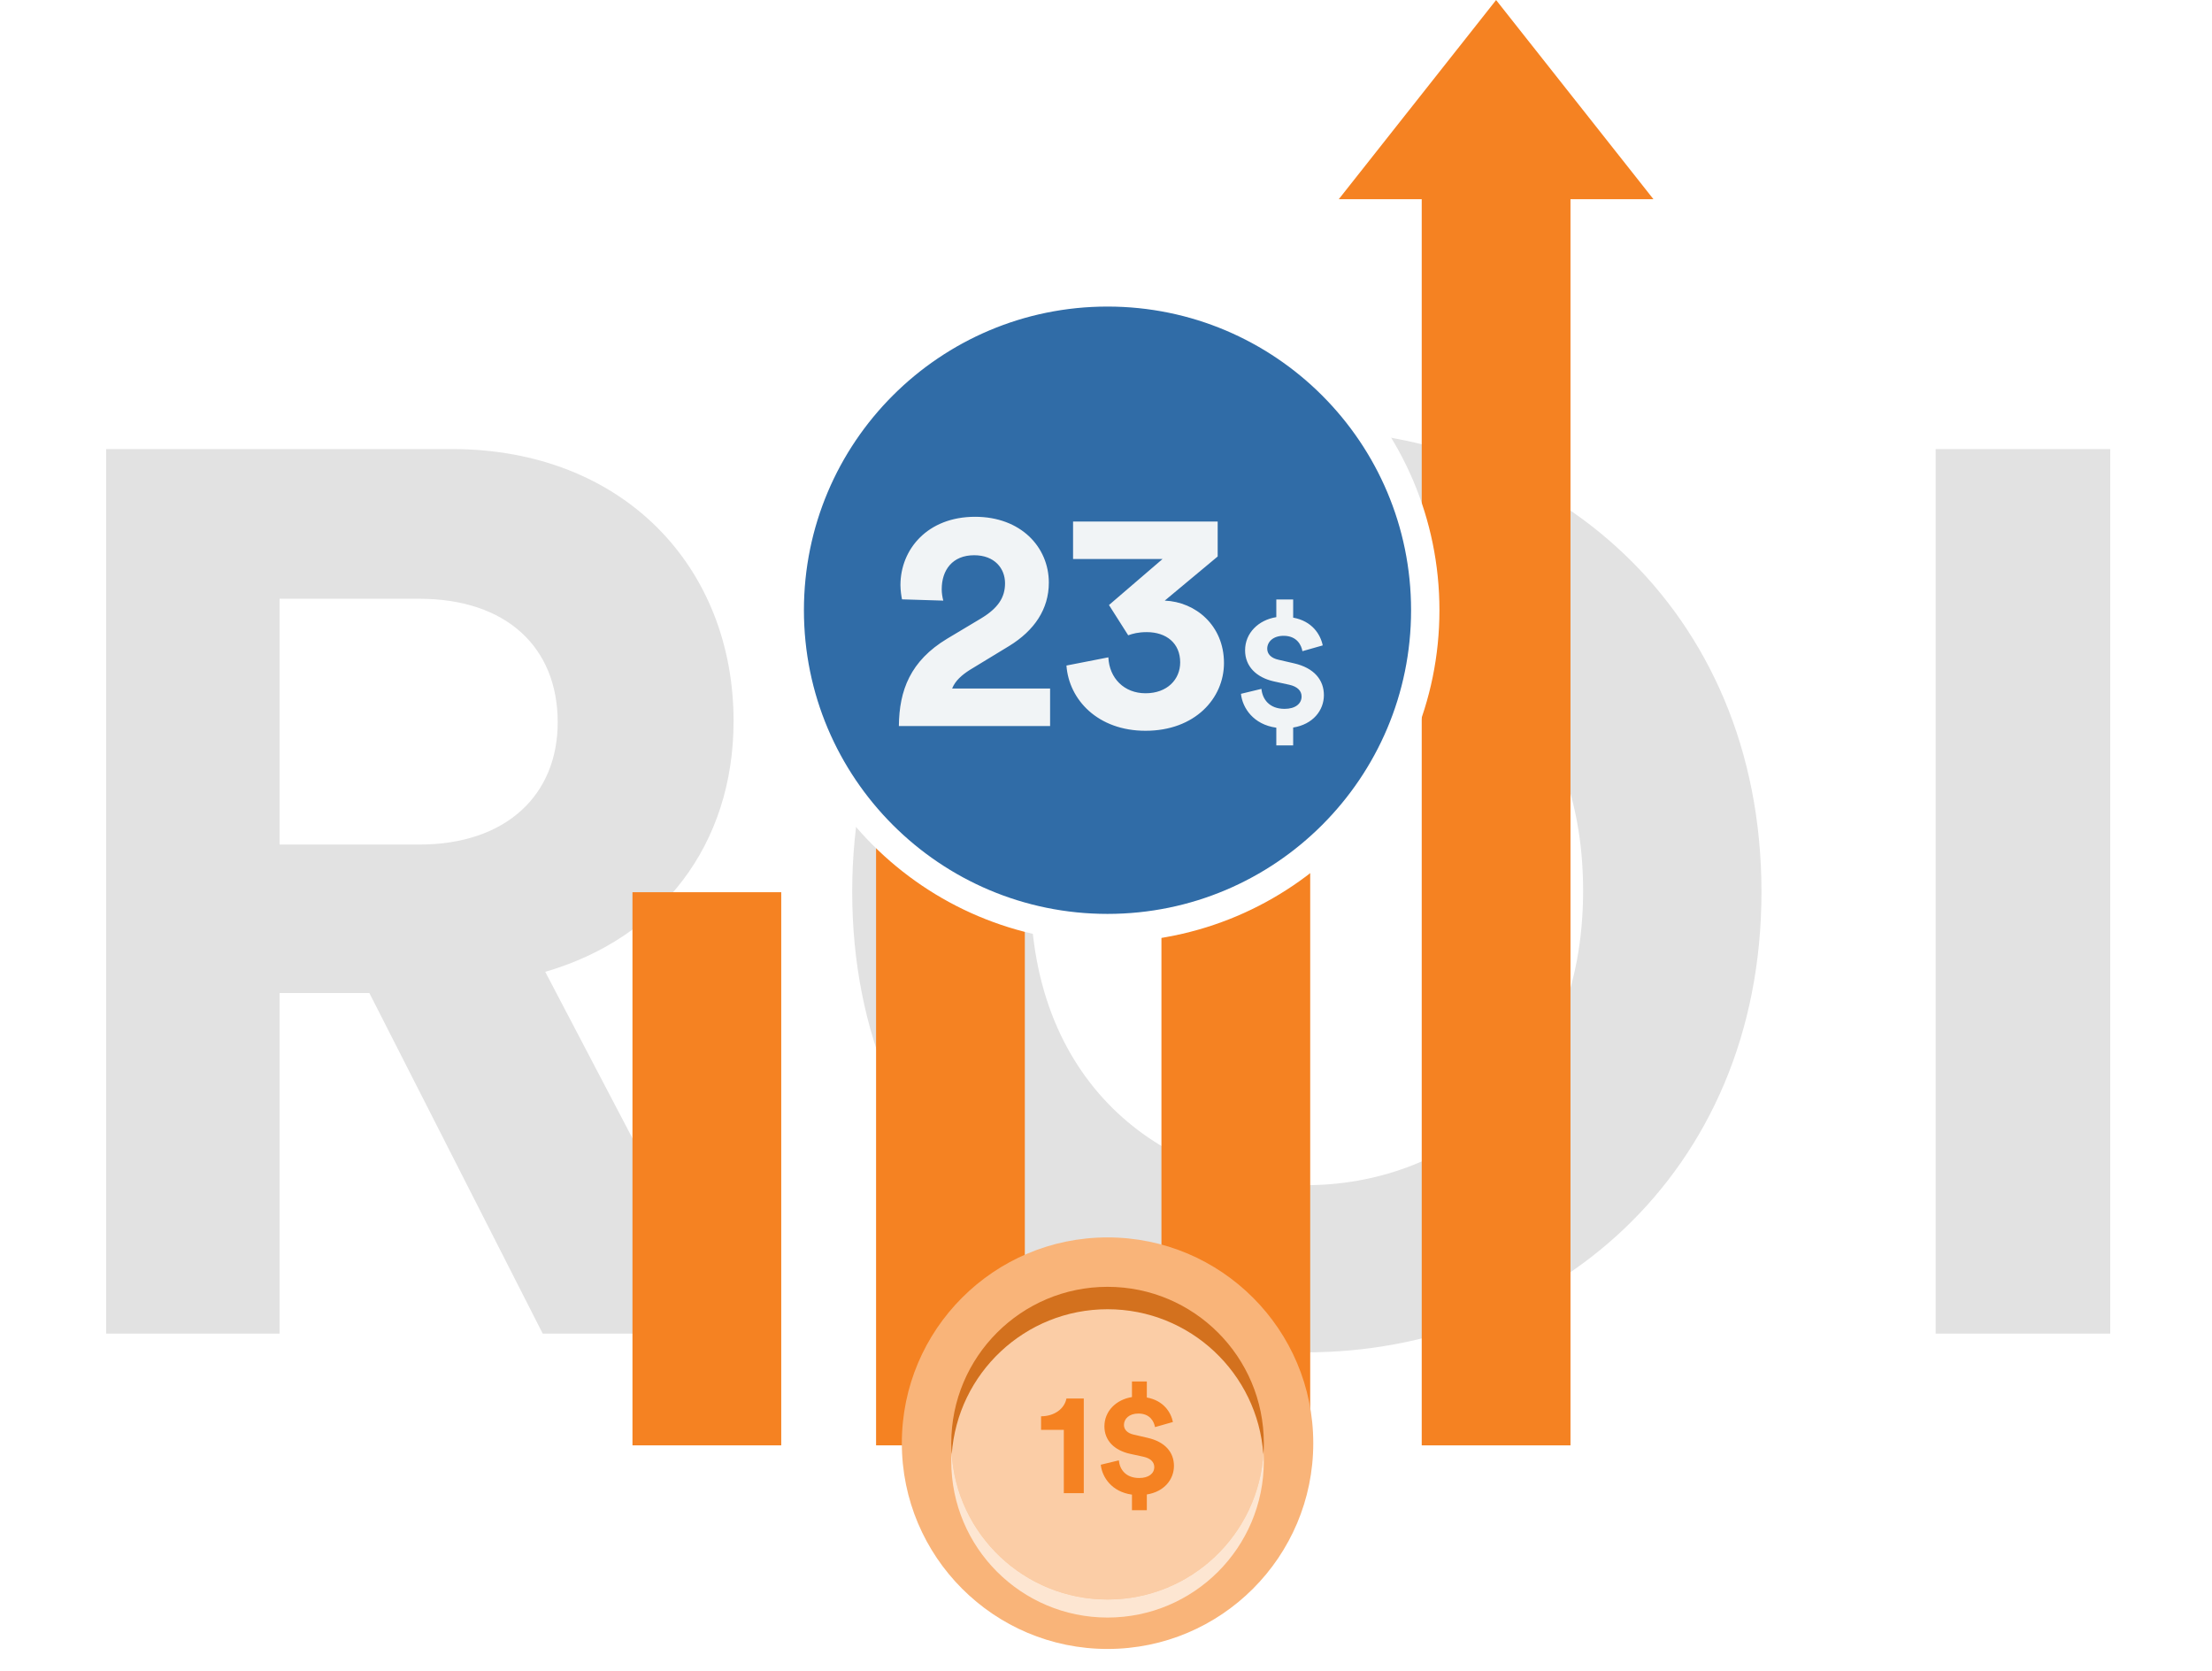<svg width="449" height="339" viewBox="0 0 449 339" fill="none" xmlns="http://www.w3.org/2000/svg">
<path d="M110.167 270.625L74.975 201.508H56.747V270.625H21.555V91.123H91.685C126.623 91.123 148.903 115.175 148.903 146.316C148.903 171.38 134.219 190.368 110.673 197.204L149.156 270.625H110.167ZM56.747 171.38H85.103C102.825 171.38 113.205 161.253 113.205 146.569C113.205 131.378 102.825 121.504 85.103 121.504H56.747V171.38ZM209.188 180.748C209.188 221.256 237.544 240.497 265.14 240.497C292.99 240.497 321.345 221.256 321.345 180.748C321.345 140.239 292.99 120.998 265.14 120.998C237.544 120.998 209.188 140.239 209.188 180.748ZM172.984 181.001C172.984 123.023 216.53 87.326 265.14 87.326C314.003 87.326 357.549 123.023 357.549 181.001C357.549 238.725 314.003 274.423 265.14 274.423C216.53 274.423 172.984 238.725 172.984 181.001ZM428.348 270.625H392.903V91.123H428.348V270.625Z" fill="#E2E2E2"/>
<path d="M158.577 181.05H128.382V293.295H158.577V181.05Z" fill="#F58222"/>
<path d="M208.024 152.086H177.829V293.294H208.024V152.086Z" fill="#F58222"/>
<path d="M265.948 122.244H235.753V293.295H265.948V122.244Z" fill="#F58222"/>
<path d="M303.685 0.01L271.749 40.423H288.587V293.294H318.783V40.423H335.624L303.685 0.01Z" fill="#F58222"/>
<path d="M224.815 334.612C247.877 334.612 266.572 315.917 266.572 292.855C266.572 269.793 247.877 251.098 224.815 251.098C201.753 251.098 183.058 269.793 183.058 292.855C183.058 315.917 201.753 334.612 224.815 334.612Z" fill="#F9B479"/>
<path d="M256.483 294.68C255.533 311.357 241.724 324.569 224.818 324.569C207.912 324.569 194.103 311.357 193.152 294.68C194.103 278.02 207.912 264.791 224.818 264.791C241.724 264.791 255.533 278.016 256.483 294.68Z" fill="#FBCDA6"/>
<path d="M219.99 302.998H215.936V290.155H211.32V287.403C214.131 287.373 216.084 285.805 216.469 283.792H219.99V302.998ZM232.789 306.46H229.77V303.294C225.657 302.732 223.704 299.743 223.437 297.227L227.107 296.34C227.284 298.204 228.527 299.92 231.25 299.92C233.173 299.92 234.298 299.003 234.298 297.701C234.298 296.695 233.558 295.925 232.078 295.6L229.356 295.008C226.16 294.298 224.177 292.286 224.177 289.445C224.177 286.308 226.604 284 229.77 283.497V280.33H232.789V283.585C236.192 284.207 237.671 286.574 238.086 288.557L234.446 289.593C234.268 288.557 233.499 286.84 231.072 286.84C229.178 286.84 228.143 287.935 228.143 289.149C228.143 290.066 228.794 290.835 230.184 291.131L232.877 291.753C236.606 292.581 238.293 294.801 238.293 297.464C238.293 300.187 236.34 302.702 232.789 303.264V306.46Z" fill="#F58222"/>
<path d="M256.535 292.847C256.535 293.621 256.509 294.381 256.44 295.128C255.286 278.671 241.569 265.675 224.814 265.675C208.059 265.675 194.342 278.671 193.188 295.128C193.119 294.381 193.093 293.621 193.093 292.847C193.093 275.331 207.298 261.126 224.814 261.126C242.33 261.126 256.535 275.331 256.535 292.847Z" fill="#D3711E"/>
<path d="M256.535 296.518C256.535 314.034 242.33 328.239 224.814 328.239C207.298 328.239 193.093 314.034 193.093 296.518C193.093 295.908 193.106 295.295 193.149 294.686C194.099 311.362 207.908 324.575 224.814 324.575C241.72 324.575 255.529 311.362 256.479 294.686C256.519 295.295 256.535 295.908 256.535 296.518Z" fill="#FDE6D2"/>
<g filter="url(#filter0_d_189_7590)">
<circle cx="224.804" cy="119.427" r="64.5" fill="#306CA7" stroke="white" stroke-width="5.757"/>
<path d="M191.473 117.476L183.095 117.22C182.967 116.645 182.776 115.366 182.776 114.343C182.776 107.052 188.275 100.465 197.932 100.465C207.205 100.465 212.896 106.605 212.896 113.831C212.896 119.203 209.955 123.552 204.839 126.685L196.845 131.545C195.246 132.569 193.903 133.72 193.264 135.319H213.152V142.929H182.456C182.52 135.638 184.822 129.691 192.24 125.214L199.083 121.121C202.6 119.011 204.007 116.837 204.007 113.959C204.007 110.953 201.897 108.267 197.74 108.267C193.327 108.267 191.153 111.273 191.153 115.174C191.153 115.941 191.281 116.773 191.473 117.476ZM229.006 124.511L225.105 118.372L235.976 109.035H217.814V101.424H247.168V108.523L236.424 117.476C242.691 117.732 248.447 122.528 248.447 130.138C248.447 137.301 242.563 143.888 232.523 143.888C222.866 143.888 216.983 137.621 216.471 130.65L224.977 128.987C225.169 133.208 228.174 136.278 232.523 136.278C236.936 136.278 239.558 133.464 239.558 130.011C239.558 126.11 236.744 123.871 232.779 123.871C230.988 123.871 229.901 124.191 229.006 124.511ZM262.491 146.852H259.07V143.264C254.409 142.627 252.196 139.24 251.894 136.389L256.052 135.383C256.253 137.496 257.662 139.441 260.747 139.441C262.927 139.441 264.201 138.401 264.201 136.926C264.201 135.786 263.363 134.914 261.686 134.545L258.601 133.874C254.979 133.069 252.732 130.789 252.732 127.57C252.732 124.015 255.482 121.399 259.07 120.829V117.241H262.491V120.93C266.348 121.634 268.024 124.317 268.494 126.563L264.369 127.737C264.168 126.563 263.296 124.618 260.546 124.618C258.4 124.618 257.226 125.859 257.226 127.234C257.226 128.274 257.964 129.146 259.54 129.481L262.592 130.185C266.817 131.124 268.729 133.639 268.729 136.658C268.729 139.743 266.515 142.593 262.491 143.231V146.852Z" fill="#F1F4F6"/>
</g>
<defs>
<filter id="filter0_d_189_7590" x="144.326" y="43.352" width="160.956" height="160.956" filterUnits="userSpaceOnUse" color-interpolation-filters="sRGB">
<feFlood flood-opacity="0" result="BackgroundImageFix"/>
<feColorMatrix in="SourceAlpha" type="matrix" values="0 0 0 0 0 0 0 0 0 0 0 0 0 0 0 0 0 0 127 0" result="hardAlpha"/>
<feOffset dy="4.403"/>
<feGaussianBlur stdDeviation="6.55"/>
<feComposite in2="hardAlpha" operator="out"/>
<feColorMatrix type="matrix" values="0 0 0 0 0 0 0 0 0 0 0 0 0 0 0 0 0 0 0.25 0"/>
<feBlend mode="normal" in2="BackgroundImageFix" result="effect1_dropShadow_189_7590"/>
<feBlend mode="normal" in="SourceGraphic" in2="effect1_dropShadow_189_7590" result="shape"/>
</filter>
</defs>
</svg>
